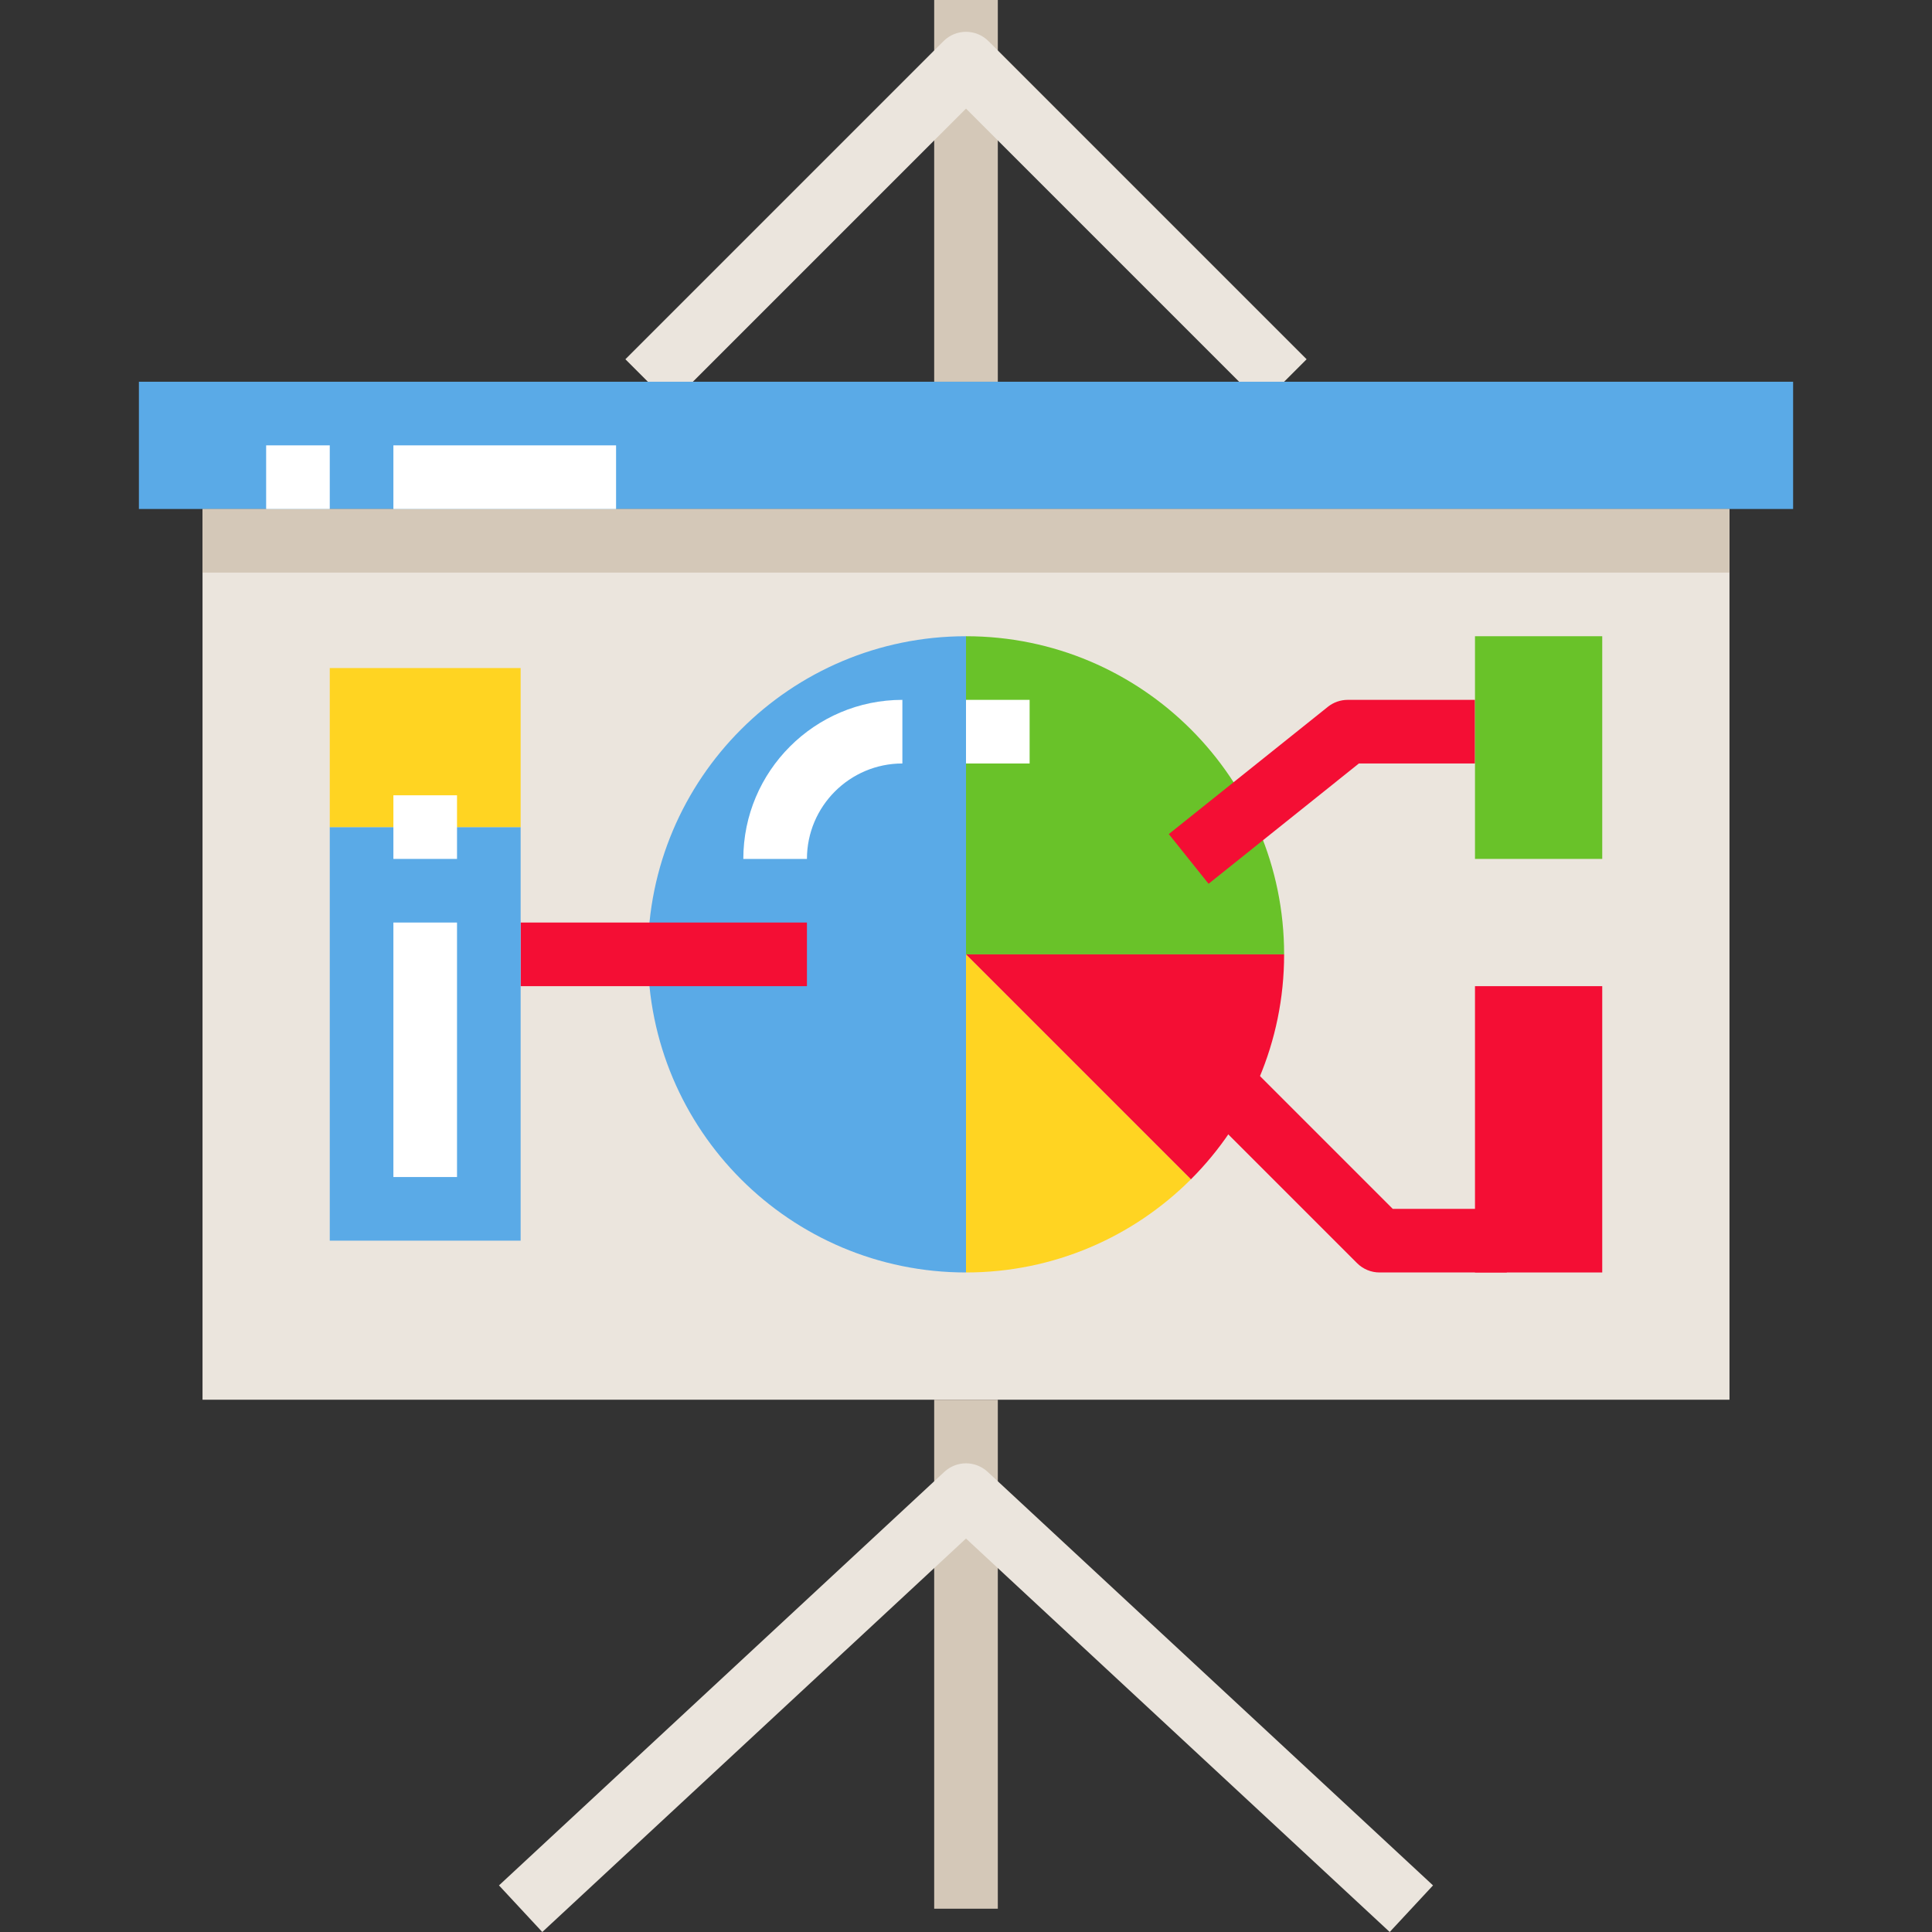 <?xml version="1.0" encoding="iso-8859-1"?>
<!-- Generator: Adobe Illustrator 19.0.0, SVG Export Plug-In . SVG Version: 6.00 Build 0)  -->
<svg version="1.1" id="Capa_1" xmlns="http://www.w3.org/2000/svg" xmlns:xlink="http://www.w3.org/1999/xlink" x="0px" y="0px"
	 viewBox="0 0 485.859 485.859" style="enable-background:new 0 0 485.859 485.859;" xml:space="preserve">
<rect x="0" y="0" width="485.859" height="485.859" fill="#333333" stroke="none"/>
<rect x="50.93" y="128" style="fill:#EBE5DD;" width="384" height="224"/>
<rect x="234.93" y="352" style="fill:#D4C8B8;" width="16" height="128"/>
<path style="fill:#EBE5DD;" d="M349.484,485.859L242.93,386.914l-106.555,98.945l-10.891-11.719l112-104
	c3.078-2.859,7.813-2.859,10.891,0l112,104L349.484,485.859z"/>
<rect x="234.93" style="fill:#D4C8B8;" width="16" height="96"/>
<path style="fill:#EBE5DD;" d="M317.273,101.656L242.93,27.313l-74.344,74.344l-11.313-11.313l80-80
	c3.125-3.125,8.188-3.125,11.313,0l80,80L317.273,101.656z"/>
<path style="fill:#69C229;" d="M322.93,240c0-44.183-35.817-80-80-80v80H322.93z"/>
<path style="fill:#5AAAE7;" d="M242.93,160c-44.183,0-80,35.817-80,80c0,44.183,35.817,80,80,80v-80V160z"/>
<g>
	<path style="fill:#F40E34;" d="M303.93,222.25l-10-12.5l40-32c1.422-1.133,3.18-1.75,5-1.75h32v16h-29.195L303.93,222.25z"/>
	<path style="fill:#F40E34;" d="M378.93,320h-32c-2.125,0-4.156-0.844-5.656-2.344l-48-48l11.313-11.313L350.242,304h28.688V320z"/>
	<rect x="130.93" y="232" style="fill:#F40E34;" width="72" height="16"/>
</g>
<rect x="82.93" y="208" style="fill:#5AAAE7;" width="48" height="104"/>
<rect x="82.93" y="168" style="fill:#FFD422;" width="48" height="40"/>
<rect x="370.93" y="160" style="fill:#69C229;" width="32" height="56"/>
<rect x="370.93" y="248" style="fill:#F40E34;" width="32" height="72"/>
<path style="fill:#FFD422;" d="M242.93,320c22.091,0,42.091-8.955,56.568-23.432L242.93,240V320z"/>
<path style="fill:#F40E34;" d="M242.93,240l56.568,56.568c14.477-14.477,23.432-34.477,23.432-56.568H242.93z"/>
<rect x="34.93" y="96" style="fill:#5AAAE7;" width="416" height="32"/>
<rect x="50.93" y="128" style="fill:#D4C8B8;" width="384" height="16"/>
<g>
	<rect x="66.93" y="112" style="fill:#FFFFFF;" width="16" height="16"/>
	<rect x="98.93" y="112" style="fill:#FFFFFF;" width="56" height="16"/>
	<rect x="98.93" y="200" style="fill:#FFFFFF;" width="16" height="16"/>
	<rect x="98.93" y="232" style="fill:#FFFFFF;" width="16" height="64"/>
	<path style="fill:#FFFFFF;" d="M202.93,216h-16c0-22.055,17.945-40,40-40v16C213.695,192,202.93,202.766,202.93,216z"/>
	<rect x="242.93" y="176" style="fill:#FFFFFF;" width="16" height="16"/>
</g>
<g>
</g>
<g>
</g>
<g>
</g>
<g>
</g>
<g>
</g>
<g>
</g>
<g>
</g>
<g>
</g>
<g>
</g>
<g>
</g>
<g>
</g>
<g>
</g>
<g>
</g>
<g>
</g>
<g>
</g>
</svg>
